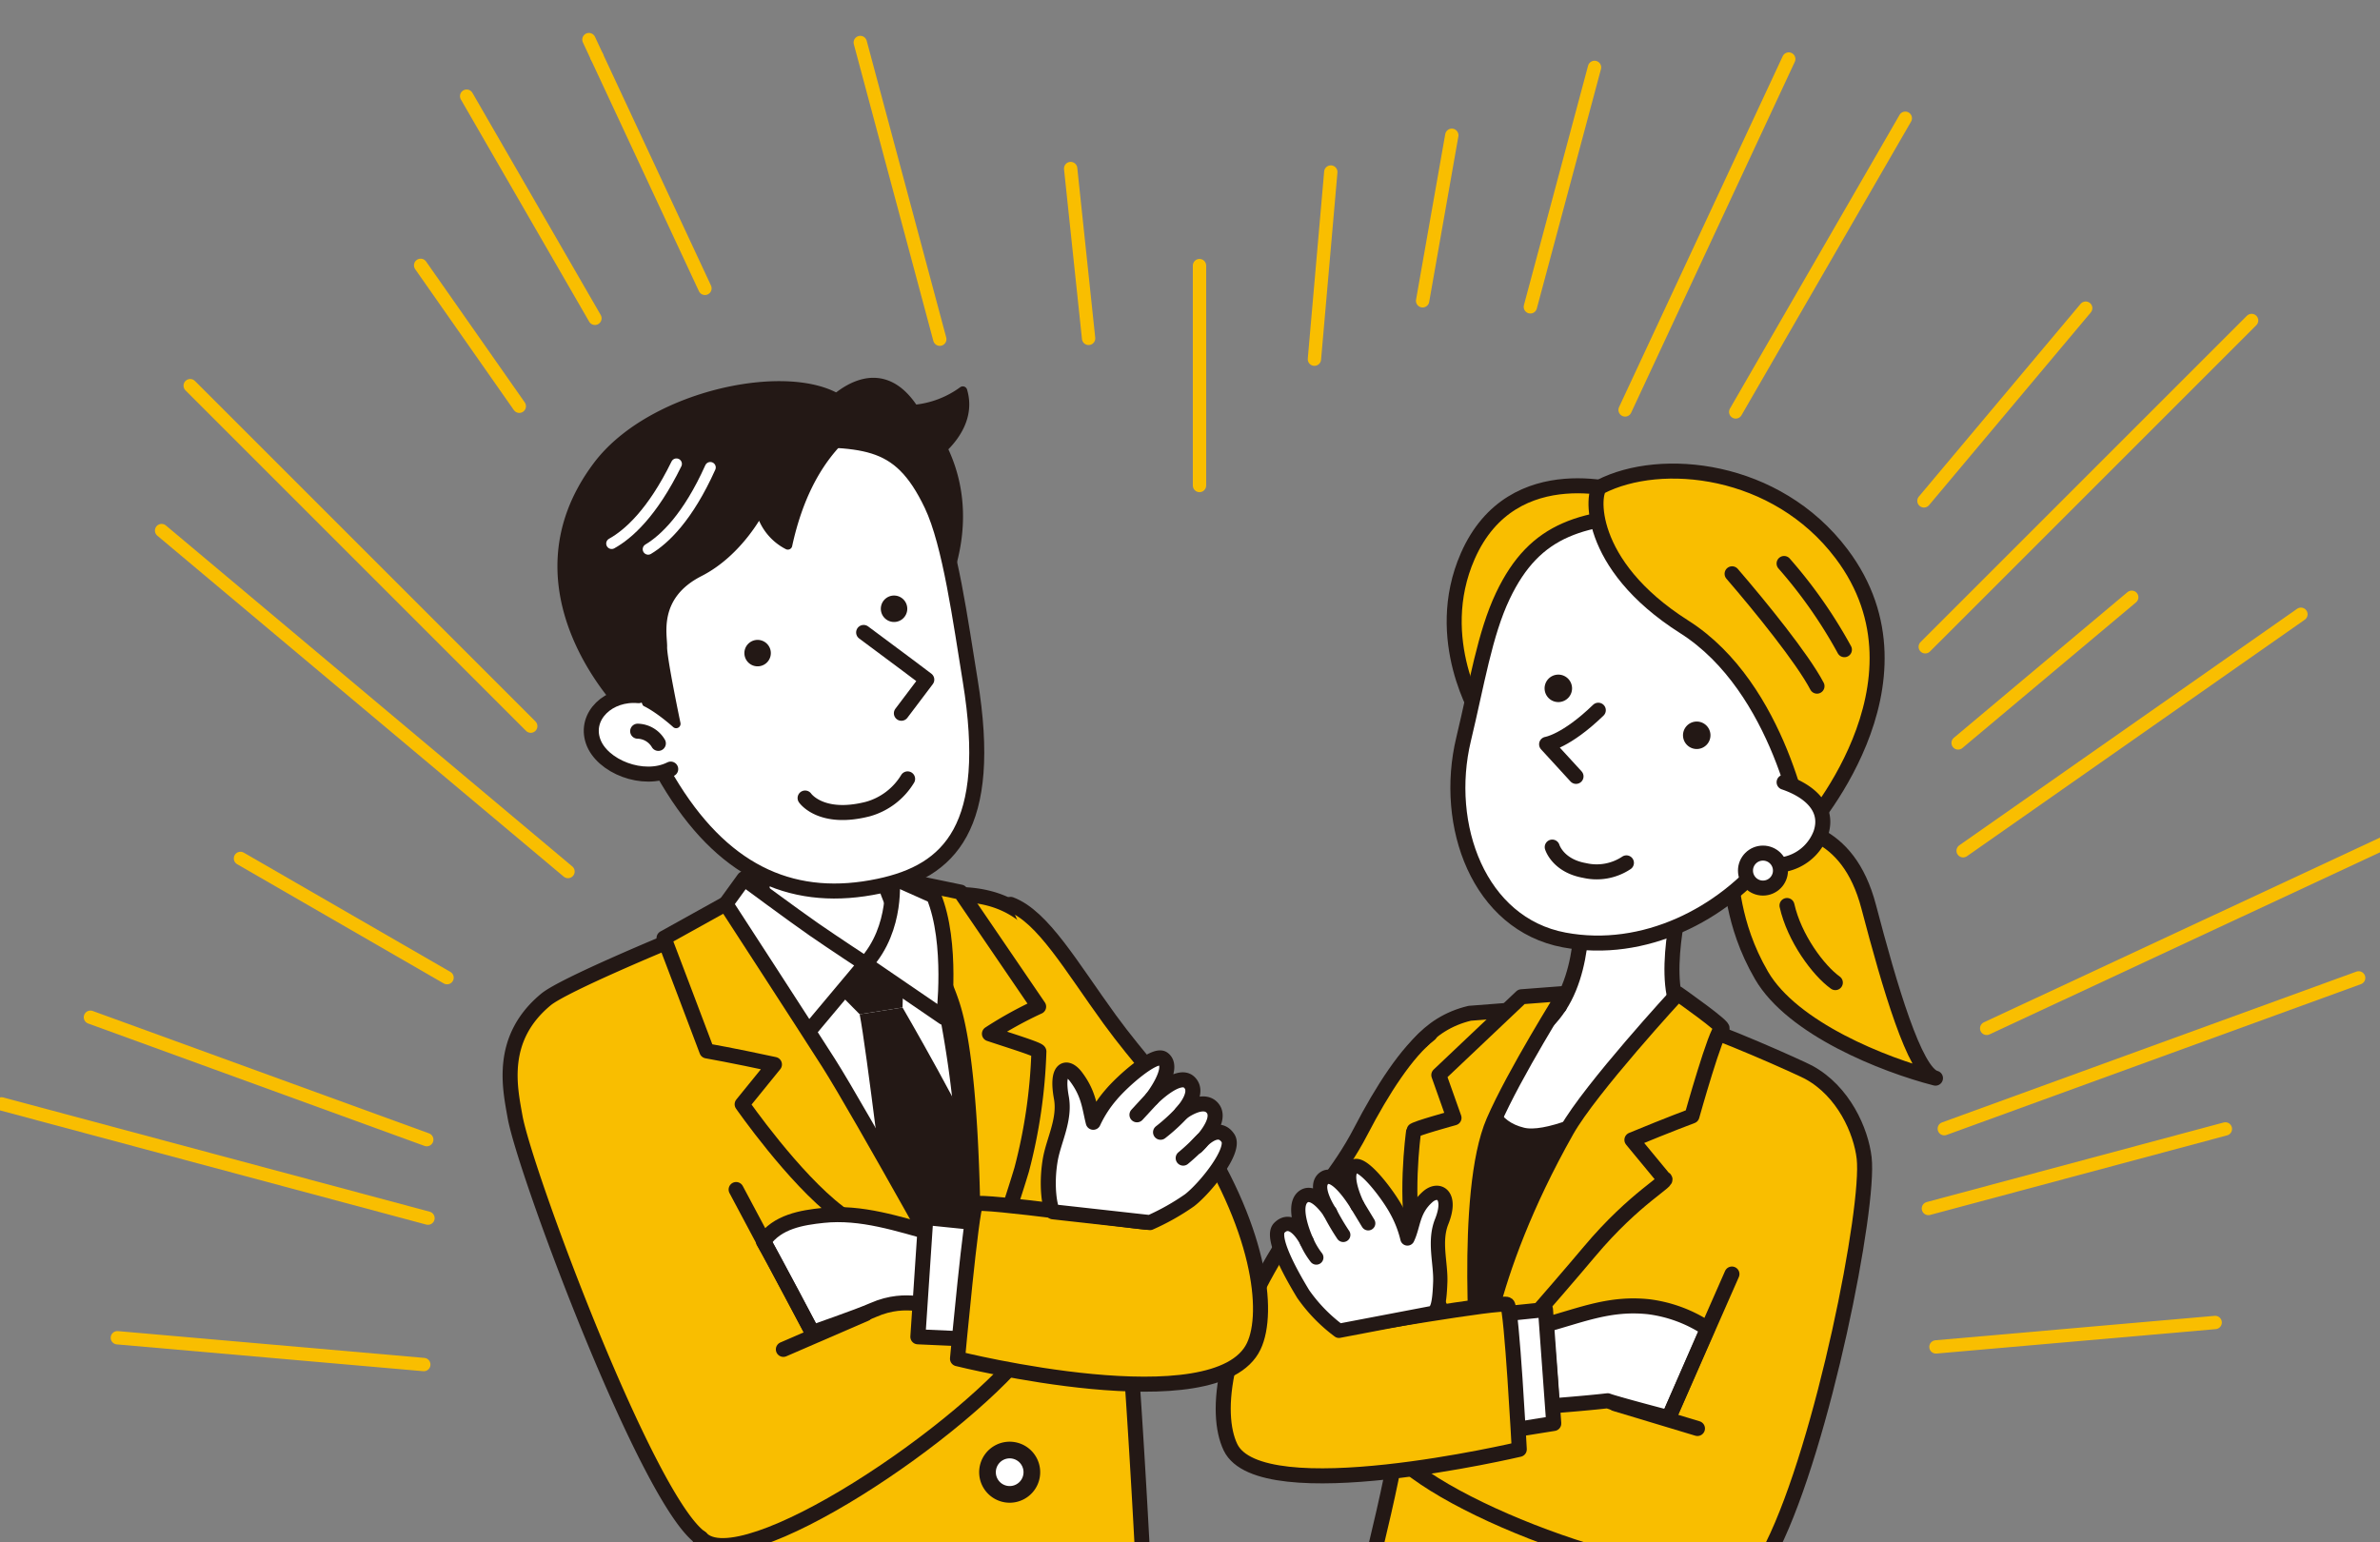 <svg xmlns="http://www.w3.org/2000/svg" xmlns:xlink="http://www.w3.org/1999/xlink" width="360.034" height="233.355" viewBox="0 0 360.034 233.355">
  <rect x="0" y="0" width="360.034" height="233.355" fill="#808080" stroke="none"/>
  <defs>
    <clipPath id="clip-path">
      <rect id="長方形_274" data-name="長方形 274" width="360.034" height="233.355" transform="translate(64.5 159.5)" fill="none"/>
    </clipPath>
  </defs>
  <g id="グループ_544" data-name="グループ 544" transform="translate(-64.5 -159.5)">
    <g id="グループ_543" data-name="グループ 543" clip-path="url(#clip-path)">
      <g id="グループ_542" data-name="グループ 542">
        <g id="グループ_536" data-name="グループ 536">
          <path id="パス_970" data-name="パス 970" d="M271.233,415.066c0,7.336,1.467,36.192,3.913,44.995h59.668s-2.935-36.192-8.8-45.485Z" fill="#f9be00" stroke="#231815" stroke-linecap="round" stroke-linejoin="round" stroke-width="2.272"/>
          <g id="グループ_535" data-name="グループ 535">
            <path id="パス_971" data-name="パス 971" d="M273.71,408.489s-1.742,8.935,12.169,10.634,31.377-6.716,31.377-6.716-6.275-30.468-5.918-31.26,19.906-54.6,19.906-54.6l-38.524-9.462s-9.288,34.124-10.322,44.236S273.71,408.489,273.71,408.489Z" fill="#231815"/>
            <path id="パス_972" data-name="パス 972" d="M330.158,283.591c5.585.8,13.865,1.05,17.031,13.106s6.988,25.145,10.1,25.926c-7.827-2.013-21.636-7.5-26.316-15.545s-4.327-14.871-4.955-15.632" fill="#f9be00" stroke="#231815" stroke-linecap="round" stroke-linejoin="round" stroke-width="2.272"/>
            <path id="パス_973" data-name="パス 973" d="M334.827,296.5c1.1,4.925,4.757,9.847,7.313,11.669" fill="#f9be00" stroke="#231815" stroke-linecap="round" stroke-linejoin="round" stroke-width="2.272"/>
            <path id="パス_974" data-name="パス 974" d="M319.443,292.877s-3.873,13.71-.89,19.517,4.512,6.357,4.512,6.357-21.123,14.193-28.255,12.481C285.5,329,290.117,316.3,290.117,316.3s5.714,2.418,10.277-4.544,3.227-18.1,3.227-18.1" fill="#fff" stroke="#231815" stroke-linecap="round" stroke-linejoin="round" stroke-width="2.272"/>
            <path id="パス_975" data-name="パス 975" d="M310.863,234.16s-17.514-6.055-24.329,9.48c-5.548,12.645,1.906,24.407,1.906,24.407Z" fill="#f9be00" stroke="#231815" stroke-linecap="round" stroke-linejoin="round" stroke-width="2.272"/>
            <path id="パス_976" data-name="パス 976" d="M291.831,249.685c-2.719,5.737-3.883,13.145-5.931,21.679-3.115,12.979,2.281,27.929,15.239,30.354,12.065,2.258,24.016-3.918,30.966-12.7,4.64-5.861,9.709-18.266,9.483-26.818s-11.723-25.272-24.688-24.947S296.742,239.319,291.831,249.685Z" fill="#fff" stroke="#231815" stroke-linecap="round" stroke-linejoin="round" stroke-width="2.272"/>
            <path id="パス_977" data-name="パス 977" d="M306.594,233.15c-1.241.639-2.343,11.657,12.7,21.2,14.566,9.245,18.083,31.123,18.083,31.123s20.551-22.523,5.688-42.2C333.18,230.189,315.742,228.445,306.594,233.15Z" fill="#f9be00" stroke="#231815" stroke-linecap="round" stroke-linejoin="round" stroke-width="2.272"/>
            <path id="パス_978" data-name="パス 978" d="M323.247,270.626a2.077,2.077,0,1,1-2.194-1.953A2.077,2.077,0,0,1,323.247,270.626Z" fill="#231815"/>
            <path id="パス_979" data-name="パス 979" d="M302.309,263.526a2.077,2.077,0,1,1-2.194-1.953A2.076,2.076,0,0,1,302.309,263.526Z" fill="#231815"/>
            <path id="パス_980" data-name="パス 980" d="M326.522,246.314c4.234,4.906,10.662,12.828,12.844,17" fill="none" stroke="#231815" stroke-linecap="round" stroke-linejoin="round" stroke-width="2.272"/>
            <path id="パス_981" data-name="パス 981" d="M334.389,244.757a72.161,72.161,0,0,1,9.122,13.038" fill="none" stroke="#231815" stroke-linecap="round" stroke-linejoin="round" stroke-width="2.272"/>
            <path id="パス_982" data-name="パス 982" d="M306.283,266.953c-4.885,4.728-7.822,5.154-7.822,5.154l4.451,4.858" fill="#fff" stroke="#231815" stroke-linecap="round" stroke-linejoin="round" stroke-width="2.272"/>
            <path id="パス_983" data-name="パス 983" d="M310.535,290.05A8.114,8.114,0,0,1,304.2,291.2c-4.052-.716-4.886-3.537-4.886-3.537" fill="#fff" stroke="#231815" stroke-linecap="round" stroke-linejoin="round" stroke-width="2.272"/>
            <path id="パス_984" data-name="パス 984" d="M334.392,277.849c3.971,1.35,6.819,3.993,5.542,7.749a7.4,7.4,0,0,1-9.5,4.358" fill="#fff" stroke="#231815" stroke-linecap="round" stroke-linejoin="round" stroke-width="2.272"/>
            <circle id="楕円形_66" data-name="楕円形 66" cx="2.646" cy="2.646" r="2.646" transform="translate(328.547 288.572)" fill="#fff" stroke="#231815" stroke-linecap="round" stroke-linejoin="round" stroke-width="2.272"/>
            <path id="パス_985" data-name="パス 985" d="M346.5,334.708c-.469-4.079-3.1-10.108-8.408-12.982-1.17-.633-14-6.429-19.092-7.751,0,0-23.8,16.915-30.72,54.147-5.581-45.932,12.117-56.366,12.117-56.366l-13.565,1.052c-13.043,3.1-14.1,20.7-15,29.644-1.749,11.612,6.005,20.633,3.685,37.569-.867,6.331-8.409,35.983-9.065,37.016,0,0,13.531,6.684,16.953,4.163.754-.555,1.375-3.212,2.12-6.8.536,4.394,1.49,7.07,2.716,8.118,3.3,2.823,45.052.628,45.052.628s-8.675-24.025-8.8-24.862c0,0,5.627.214,8.151-4.891C340.308,377.891,347.354,342.178,346.5,334.708Z" fill="#f9be00" stroke="#231815" stroke-linecap="round" stroke-linejoin="round" stroke-width="2.272"/>
            <path id="パス_986" data-name="パス 986" d="M320.45,328.352s3.686-13.152,4.5-13.216-6.638-5.3-6.638-5.3-13.22,14.346-16.807,20.7c-12.817,22.716-13.232,37.586-13.232,37.586s11.506-13.1,16.648-19.231c6.988-8.335,12.463-10.9,11.3-11.051l-4.855-5.878C316.986,329.633,320.45,328.352,320.45,328.352Z" fill="#f9be00" stroke="#231815" stroke-linecap="round" stroke-linejoin="round" stroke-width="2.272"/>
            <path id="パス_987" data-name="パス 987" d="M290.451,329.146c3.109-7.175,10.745-19.338,10.745-19.338l-6.541.5-12.5,11.842,2.3,6.481s-6.05,1.657-6.1,1.959c-.082.542-1.432,10.672.29,17.577s9.623,19.95,9.623,19.95S285.753,339.988,290.451,329.146Z" fill="#f9be00" stroke="#231815" stroke-linecap="round" stroke-linejoin="round" stroke-width="2.272"/>
            <path id="パス_988" data-name="パス 988" d="M307.694,371.434c-3.367.39-8.475.77-8.475.77.115-1.594-.908-12.263-.908-12.263,5.567-1.531,9.791-3.348,15.58-2.735a20.8,20.8,0,0,1,8.912,3.315L316.934,374S308.837,371.878,307.694,371.434Z" fill="#fff" stroke="#231815" stroke-linecap="round" stroke-linejoin="round" stroke-width="2.276"/>
            <line id="線_20" data-name="線 20" x1="12.444" y1="3.75" transform="translate(308.837 371.878)" fill="none" stroke="#231815" stroke-linecap="round" stroke-linejoin="round" stroke-width="2.276"/>
            <path id="パス_989" data-name="パス 989" d="M277.482,381.28c12.39,10,47.314,21.079,53.255,14.563" fill="none" stroke="#231815" stroke-linecap="round" stroke-linejoin="round" stroke-width="2.276"/>
            <line id="線_21" data-name="線 21" x1="9.564" y2="21.737" transform="translate(316.934 352.261)" fill="none" stroke="#231815" stroke-linecap="round" stroke-linejoin="round" stroke-width="2.276"/>
            <path id="パス_990" data-name="パス 990" d="M290.16,358.474l8.135-.833,1.25,17.227-6.851,1.1" fill="#fff" stroke="#231815" stroke-linecap="round" stroke-linejoin="round" stroke-width="2.276"/>
            <path id="パス_991" data-name="パス 991" d="M267.477,360.4c1.548-.081,24.4-4.155,25.057-3.517s1.794,21.9,1.794,21.9-39.127,9.238-43.692-.326c-2.457-5.148-1.342-16.883,9.258-32.747,3.007-4.5,7.152-8.666,10.469-15.075,3.206-6.195,7.01-12.064,10.434-14.672" fill="#f9be00" stroke="#231815" stroke-linecap="round" stroke-linejoin="round" stroke-width="2.276"/>
            <path id="パス_992" data-name="パス 992" d="M262.178,347.329s-2.467-5.226-.544-6.742c1.7-1.341,4.055,2.332,4.055,2.332s-2.719-4.006-.807-5.209c1.84-1.158,4.951,4.161,4.951,4.161s-2.48-4.969-.432-5.908c1.349-.618,5.046,4.259,6.308,6.582a16.9,16.9,0,0,1,1.7,4.334c.956-1.989.754-4.257,3.063-6.3,1.647-1.458,3.745-.312,2.12,3.745-1.2,3-.117,6.257-.215,9.123-.128,3.732-.538,4.268-1.089,4.685l-14.238,2.717a24.171,24.171,0,0,1-5.42-5.581c-1.363-2.264-5.073-8.542-3.6-10C260.147,343.167,262.178,347.329,262.178,347.329Z" fill="#fff" stroke="#231815" stroke-linecap="round" stroke-linejoin="round" stroke-width="2.158"/>
            <line id="線_22" data-name="線 22" x1="1.643" y1="2.713" transform="translate(269.833 341.871)" fill="none" stroke="#231815" stroke-linecap="round" stroke-linejoin="round" stroke-width="2.158"/>
            <path id="パス_993" data-name="パス 993" d="M267.7,346.337a34.4,34.4,0,0,1-2.011-3.418" fill="none" stroke="#231815" stroke-linecap="round" stroke-linejoin="round" stroke-width="2.158"/>
            <path id="パス_994" data-name="パス 994" d="M263.624,349.761a11.63,11.63,0,0,1-1.446-2.432" fill="none" stroke="#231815" stroke-linecap="round" stroke-linejoin="round" stroke-width="2.158"/>
          </g>
        </g>
        <g id="グループ_539" data-name="グループ 539">
          <path id="パス_995" data-name="パス 995" d="M232.364,415.555s-2.934,33.746-3.913,45.973H168.783s4.4-26.41,4.891-45Z" fill="#f9be00" stroke="#231815" stroke-linecap="round" stroke-linejoin="round" stroke-width="2.272"/>
          <g id="グループ_538" data-name="グループ 538">
            <path id="パス_996" data-name="パス 996" d="M232.745,337.108c3.362,20.626,5.7,83.421,5.933,82.142s-11.925,4.846-33.084,7.3a108.074,108.074,0,0,1-38.974-2.737S170.4,393.1,170.532,392.2c-8.07-5.557-26.655-55.443-28.122-63.757-.762-4.321-2.473-11.809,4.681-17.725,2.682-2.219,18.837-8.893,18.938-8.929,1.72-.617,37.518-6.658,41.291-6.9,9.73-.627,14.476,3.645,18.686,11.984C231.139,317.042,232.745,337.108,232.745,337.108Z" fill="#f9be00" stroke="#231815" stroke-linecap="round" stroke-linejoin="round" stroke-width="2.272"/>
            <path id="パス_997" data-name="パス 997" d="M178.634,280.673s2.493,14.13-.683,20.342-2.861,6.058-2.861,6.058,17.767,17.825,25.386,15.98c9.943-2.408,9.818-18.666,9.818-18.666s-4.4,1.258-9.3-6.172S197.9,280,197.9,280" fill="#fff" stroke="#231815" stroke-linecap="round" stroke-linejoin="round" stroke-width="2.861"/>
            <path id="パス_998" data-name="パス 998" d="M209.85,301.466s-38.371,7.574-37.247,7.065,38.062,50.626,38.062,50.626,8.471-28.149,5.929-34.819S208.867,304.264,209.85,301.466Z" fill="#fff"/>
            <path id="パス_999" data-name="パス 999" d="M178.271,304.607s10.188,30.993,17.7,38.15a177.435,177.435,0,0,1,12.55,13.2c6.376-20.661-3.052-55.09-3.282-55.041" fill="none" stroke="#231815" stroke-linecap="round" stroke-linejoin="round" stroke-width="2.861"/>
            <path id="パス_1000" data-name="パス 1000" d="M201.265,303.232l-13.435,2.934,6.717,6.793,6.485-1.027Z" fill="#231815"/>
            <path id="パス_1001" data-name="パス 1001" d="M201.031,311.932s9.68,16.6,13.822,26.214l-4.169,18.187-11.974-12s-3.158-26.293-4.164-31.371Z" fill="#231815"/>
            <path id="パス_1002" data-name="パス 1002" d="M208.625,311.721c-2.509-7.97-10.332-19.64-10.332-19.64l11.509,2.392L221.618,311.8a58.562,58.562,0,0,0-7.441,4.109c2.954.994,7.448,2.363,7.482,2.689a79.943,79.943,0,0,1-2.606,17.875c-2.182,7.285-7.406,22.163-7.406,22.163S212.515,324.076,208.625,311.721Z" fill="#f9be00" stroke="#231815" stroke-linecap="round" stroke-linejoin="round" stroke-width="2.272"/>
            <path id="パス_1003" data-name="パス 1003" d="M205.737,295.054l-6.294-2.812s.929,7.638-4.038,13.09l11.846,8.1S208.676,302.15,205.737,295.054Z" fill="#fff" stroke="#231815" stroke-linecap="round" stroke-linejoin="round" stroke-width="2.272"/>
            <path id="パス_1004" data-name="パス 1004" d="M195.4,305.332l-9.431,11.251c-.194.1-5.068-5.155-7.745-9.062-2.783-4.062-5.84-8.775-5.718-8.807l4.547-6.275s7.586,5.612,10.6,7.7S195.4,305.332,195.4,305.332Z" fill="#fff" stroke="#231815" stroke-linecap="round" stroke-linejoin="round" stroke-width="2.272"/>
            <path id="パス_1005" data-name="パス 1005" d="M202.776,221.414a14.737,14.737,0,0,0,7.374-2.789c1.139,3.813-1.125,6.917-2.992,8.715.128.266.256.536.379.816,5.314,12.05-1.775,23.282-1.775,23.282L189.373,221.3S196.856,212.291,202.776,221.414Z" fill="#231815" stroke="#231815" stroke-linecap="round" stroke-linejoin="round" stroke-width="1.336"/>
            <path id="パス_1006" data-name="パス 1006" d="M205.438,235.9c2.79,5.86,4.381,17.716,5.829,26.57,3.636,22.232-3.119,28.851-13.794,31.1-12.548,2.647-22.952-1.693-31.162-14.729-4.073-6.467-9.961-18.657-9.746-27.4s11.937-25.861,25.192-25.553S200.4,225.307,205.438,235.9Z" fill="#fff" stroke="#231815" stroke-linecap="round" stroke-linejoin="round" stroke-width="2.272"/>
            <path id="パス_1007" data-name="パス 1007" d="M158.943,266.812s-18.211-18.073-4.071-36.868c9.4-12.5,35.814-16.245,39.281-6.845.461,1.249-7.238,4.007-10.473,18.89a8.111,8.111,0,0,1-4.189-5.306s-3.168,6.322-9.167,9.376c-7.088,3.609-5.51,9.631-5.574,11.3s2.031,11.649,2.031,11.649-5.164-4.7-7.08-3.665-.758,1.465-.758,1.465" fill="#231815" stroke="#231815" stroke-linecap="round" stroke-linejoin="round" stroke-width="1.336"/>
            <path id="パス_1008" data-name="パス 1008" d="M186.292,280.242s2.395,3.49,9.515,1.661a10.245,10.245,0,0,0,5.99-4.558" fill="#fff" stroke="#231815" stroke-linecap="round" stroke-linejoin="round" stroke-width="2.272"/>
            <path id="パス_1009" data-name="パス 1009" d="M161.107,264.754c-4.51-.423-8.207,3.043-6.894,6.882s7.63,6.311,11.75,4.224" fill="#fff" stroke="#231815" stroke-linecap="round" stroke-linejoin="round" stroke-width="2.272"/>
            <path id="パス_1010" data-name="パス 1010" d="M195.146,255.188c5.162,3.813,9.553,7.139,9.553,7.139l-3.844,5.09" fill="#fff" stroke="#231815" stroke-linecap="round" stroke-linejoin="round" stroke-width="2.272"/>
            <path id="パス_1011" data-name="パス 1011" d="M177.111,258.2a2,2,0,1,0,2.106-1.882A2,2,0,0,0,177.111,258.2Z" fill="#231815"/>
            <path id="パス_1012" data-name="パス 1012" d="M197.751,251.49a2,2,0,1,0,2.1-1.882A2,2,0,0,0,197.751,251.49Z" fill="#231815"/>
            <path id="パス_1013" data-name="パス 1013" d="M164.091,271.972a3.73,3.73,0,0,0-3.127-1.844" fill="#fff" stroke="#231815" stroke-linecap="round" stroke-linejoin="round" stroke-width="2.272"/>
            <path id="パス_1014" data-name="パス 1014" d="M166.829,229.685c-3.64,7.427-7.281,10.65-9.8,12.052" fill="none" stroke="#fff" stroke-linecap="round" stroke-linejoin="round" stroke-width="1.652"/>
            <path id="パス_1015" data-name="パス 1015" d="M171.951,230.225c-3.392,7.543-6.924,10.885-9.4,12.37" fill="none" stroke="#fff" stroke-linecap="round" stroke-linejoin="round" stroke-width="1.652"/>
            <path id="パス_1016" data-name="パス 1016" d="M171.42,318.5c-.131-.392-6.47-17.073-6.47-17.073l9.331-5.184s11.691,18,15.558,24.068c4.666,7.321,21.808,38.333,21.808,38.333s-13.468-10.532-20.28-15.7-14.6-16.371-14.6-16.371l4.887-6.023C175.307,319.176,171.42,318.5,171.42,318.5Z" fill="#f9be00" stroke="#231815" stroke-linecap="round" stroke-linejoin="round" stroke-width="2.272"/>
            <path id="パス_1017" data-name="パス 1017" d="M220.576,381.895a3.355,3.355,0,1,1-3.684-2.989A3.354,3.354,0,0,1,220.576,381.895Z" fill="#fff" stroke="#231815" stroke-linecap="round" stroke-linejoin="round" stroke-width="2.522"/>
            <path id="パス_1018" data-name="パス 1018" d="M196.58,357.707c5.362-2.364,8.679.132,8.564-1.462s.82-10.031.82-10.031c-5.567-1.532-11.166-3.439-16.955-2.826-3.175.336-6.956.927-9.021,3.967,1.642,2.751,7.39,13.748,7.39,13.748S194.2,358.756,196.58,357.707Z" fill="#fff" stroke="#231815" stroke-linecap="round" stroke-linejoin="round" stroke-width="2.276"/>
            <line id="線_23" data-name="線 23" y1="5.38" x2="12.417" transform="translate(183.004 358.278)" fill="none" stroke="#231815" stroke-linecap="round" stroke-linejoin="round" stroke-width="2.276"/>
            <path id="パス_1019" data-name="パス 1019" d="M220.809,362.3c-9.938,13.669-44.335,36.422-50.277,29.9" fill="none" stroke="#231815" stroke-linecap="round" stroke-linejoin="round" stroke-width="2.276"/>
            <line id="線_24" data-name="線 24" x2="11.521" y2="21.628" transform="translate(175.858 339.475)" fill="none" stroke="#231815" stroke-linecap="round" stroke-linejoin="round" stroke-width="2.276"/>
            <path id="パス_1020" data-name="パス 1020" d="M213.083,344.583l-8.532-.869-1.2,18.042,7.193.321" fill="#fff" stroke="#231815" stroke-linecap="round" stroke-linejoin="round" stroke-width="2.276"/>
            <path id="パス_1021" data-name="パス 1021" d="M237.863,344.42c-1.549-.081-25.1-3.409-25.759-2.771s-2.758,23.422-2.758,23.422,39.265,9.824,44.819-1.9c2.442-5.155.979-18.1-9.621-33.959-3.007-4.5-7.9-9.6-12.143-15.438-5.886-8.1-10.135-15.6-15.025-17.444" fill="#f9be00" stroke="#231815" stroke-linecap="round" stroke-linejoin="round" stroke-width="2.276"/>
            <g id="グループ_537" data-name="グループ 537">
              <path id="パス_1022" data-name="パス 1022" d="M245.531,332.956s4.057-3.841,2.387-5.812c-1.478-1.743-4.675.729-4.675.729s2.885-2.983,1.16-4.628c-1.66-1.582-5.643,2.462-5.643,2.462s3.605-4.618,1.685-6.018c-1.265-.922-6.11,3.346-7.9,5.483a17.827,17.827,0,0,0-2.664,4.125c-.571-2.257-.654-4.287-2.613-6.886-1.4-1.852-3.04-1.379-2.21,3.156.613,3.351-1.19,6.494-1.69,9.477-.651,3.886-.061,7.254.422,7.8l14.672,1.631a35.6,35.6,0,0,0,5.978-3.37c2.391-1.847,7.034-7.6,5.819-9.41C248.5,329.078,245.531,332.956,245.531,332.956Z" fill="#fff" stroke="#231815" stroke-linecap="round" stroke-linejoin="round" stroke-width="2.276"/>
              <line id="線_25" data-name="線 25" y1="2.461" x2="2.268" transform="translate(236.492 325.707)" fill="none" stroke="#231815" stroke-linecap="round" stroke-linejoin="round" stroke-width="2.276"/>
              <path id="パス_1023" data-name="パス 1023" d="M240.064,330.807a27.339,27.339,0,0,0,3.586-3.342" fill="none" stroke="#231815" stroke-linecap="round" stroke-linejoin="round" stroke-width="2.276"/>
              <path id="パス_1024" data-name="パス 1024" d="M243.487,334.72a31.62,31.62,0,0,0,2.935-2.771" fill="none" stroke="#231815" stroke-linecap="round" stroke-linejoin="round" stroke-width="2.276"/>
            </g>
          </g>
        </g>
        <g id="グループ_540" data-name="グループ 540">
          <line id="線_26" data-name="線 26" x1="42.238" y2="3.695" transform="translate(357.362 359.59)" fill="none" stroke="#f9be00" stroke-linecap="round" stroke-linejoin="round" stroke-width="2.017"/>
          <line id="線_27" data-name="線 27" x1="44.925" y2="12.038" transform="translate(356.219 330.306)" fill="none" stroke="#f9be00" stroke-linecap="round" stroke-linejoin="round" stroke-width="2.017"/>
          <line id="線_28" data-name="線 28" x1="62.684" y2="22.815" transform="translate(358.622 307.453)" fill="none" stroke="#f9be00" stroke-linecap="round" stroke-linejoin="round" stroke-width="2.017"/>
          <line id="線_29" data-name="線 29" x1="60.084" y2="28.018" transform="translate(365.034 287.072)" fill="none" stroke="#f9be00" stroke-linecap="round" stroke-linejoin="round" stroke-width="2.017"/>
          <line id="線_30" data-name="線 30" x1="51.1" y2="35.781" transform="translate(361.473 252.437)" fill="none" stroke="#f9be00" stroke-linecap="round" stroke-linejoin="round" stroke-width="2.017"/>
          <line id="線_31" data-name="線 31" x1="26.264" y2="22.038" transform="translate(360.714 249.866)" fill="none" stroke="#f9be00" stroke-linecap="round" stroke-linejoin="round" stroke-width="2.017"/>
          <line id="線_32" data-name="線 32" x1="49.369" y2="49.369" transform="translate(355.743 207.989)" fill="none" stroke="#f9be00" stroke-linecap="round" stroke-linejoin="round" stroke-width="2.017"/>
          <line id="線_33" data-name="線 33" x1="24.468" y2="29.159" transform="translate(355.545 206.123)" fill="none" stroke="#f9be00" stroke-linecap="round" stroke-linejoin="round" stroke-width="2.017"/>
          <line id="線_34" data-name="線 34" x1="25.654" y2="44.433" transform="translate(327.07 177.391)" fill="none" stroke="#f9be00" stroke-linecap="round" stroke-linejoin="round" stroke-width="2.017"/>
          <line id="線_35" data-name="線 35" x1="24.757" y2="53.091" transform="translate(310.336 168.43)" fill="none" stroke="#f9be00" stroke-linecap="round" stroke-linejoin="round" stroke-width="2.017"/>
        </g>
        <g id="グループ_541" data-name="グループ 541">
          <line id="線_36" data-name="線 36" x2="16.345" y2="35.052" transform="translate(154.796 168.078)" fill="none" stroke="#f9be00" stroke-linecap="round" stroke-linejoin="round" stroke-width="2.017"/>
          <line id="線_37" data-name="線 37" x2="1.206" y2="2.585" transform="translate(153.591 165.493)" fill="none" stroke="#f9be00" stroke-linecap="round" stroke-linejoin="round" stroke-width="2.017"/>
          <line id="線_38" data-name="線 38" x2="19.406" y2="33.612" transform="translate(135.092 174.048)" fill="none" stroke="#f9be00" stroke-linecap="round" stroke-linejoin="round" stroke-width="2.017"/>
          <line id="線_39" data-name="線 39" x2="14.927" y2="21.318" transform="translate(128.131 199.646)" fill="none" stroke="#f9be00" stroke-linecap="round" stroke-linejoin="round" stroke-width="2.017"/>
          <line id="線_40" data-name="線 40" x2="51.515" y2="51.515" transform="translate(93.273 217.849)" fill="none" stroke="#f9be00" stroke-linecap="round" stroke-linejoin="round" stroke-width="2.017"/>
          <line id="線_41" data-name="線 41" x2="61.479" y2="51.587" transform="translate(88.945 239.773)" fill="none" stroke="#f9be00" stroke-linecap="round" stroke-linejoin="round" stroke-width="2.017"/>
          <line id="線_42" data-name="線 42" x2="31.249" y2="18.041" transform="translate(100.877 289.378)" fill="none" stroke="#f9be00" stroke-linecap="round" stroke-linejoin="round" stroke-width="2.017"/>
          <line id="線_43" data-name="線 43" x2="50.879" y2="18.519" transform="translate(78.179 313.406)" fill="none" stroke="#f9be00" stroke-linecap="round" stroke-linejoin="round" stroke-width="2.017"/>
          <line id="線_44" data-name="線 44" x2="64.508" y2="17.285" transform="translate(64.734 326.518)" fill="none" stroke="#f9be00" stroke-linecap="round" stroke-linejoin="round" stroke-width="2.017"/>
          <line id="線_45" data-name="線 45" x2="46.358" y2="4.056" transform="translate(82.253 361.9)" fill="none" stroke="#f9be00" stroke-linecap="round" stroke-linejoin="round" stroke-width="2.017"/>
        </g>
        <line id="線_46" data-name="線 46" x1="9.707" y2="36.228" transform="translate(296.005 169.697)" fill="none" stroke="#f9be00" stroke-linecap="round" stroke-linejoin="round" stroke-width="2.017"/>
        <line id="線_47" data-name="線 47" x1="4.415" y2="25.041" transform="translate(279.706 179.969)" fill="none" stroke="#f9be00" stroke-linecap="round" stroke-linejoin="round" stroke-width="2.017"/>
        <line id="線_48" data-name="線 48" x1="2.477" y2="28.318" transform="translate(263.339 185.526)" fill="none" stroke="#f9be00" stroke-linecap="round" stroke-linejoin="round" stroke-width="2.017"/>
        <line id="線_49" data-name="線 49" y2="33.27" transform="translate(245.954 199.685)" fill="none" stroke="#f9be00" stroke-linecap="round" stroke-linejoin="round" stroke-width="2.017"/>
        <line id="線_50" data-name="線 50" x2="2.715" y2="25.697" transform="translate(226.463 184.999)" fill="none" stroke="#f9be00" stroke-linecap="round" stroke-linejoin="round" stroke-width="2.017"/>
        <line id="線_51" data-name="線 51" x2="12.028" y2="44.888" transform="translate(194.637 165.931)" fill="none" stroke="#f9be00" stroke-linecap="round" stroke-linejoin="round" stroke-width="2.017"/>
      </g>
    </g>
  </g>
</svg>
